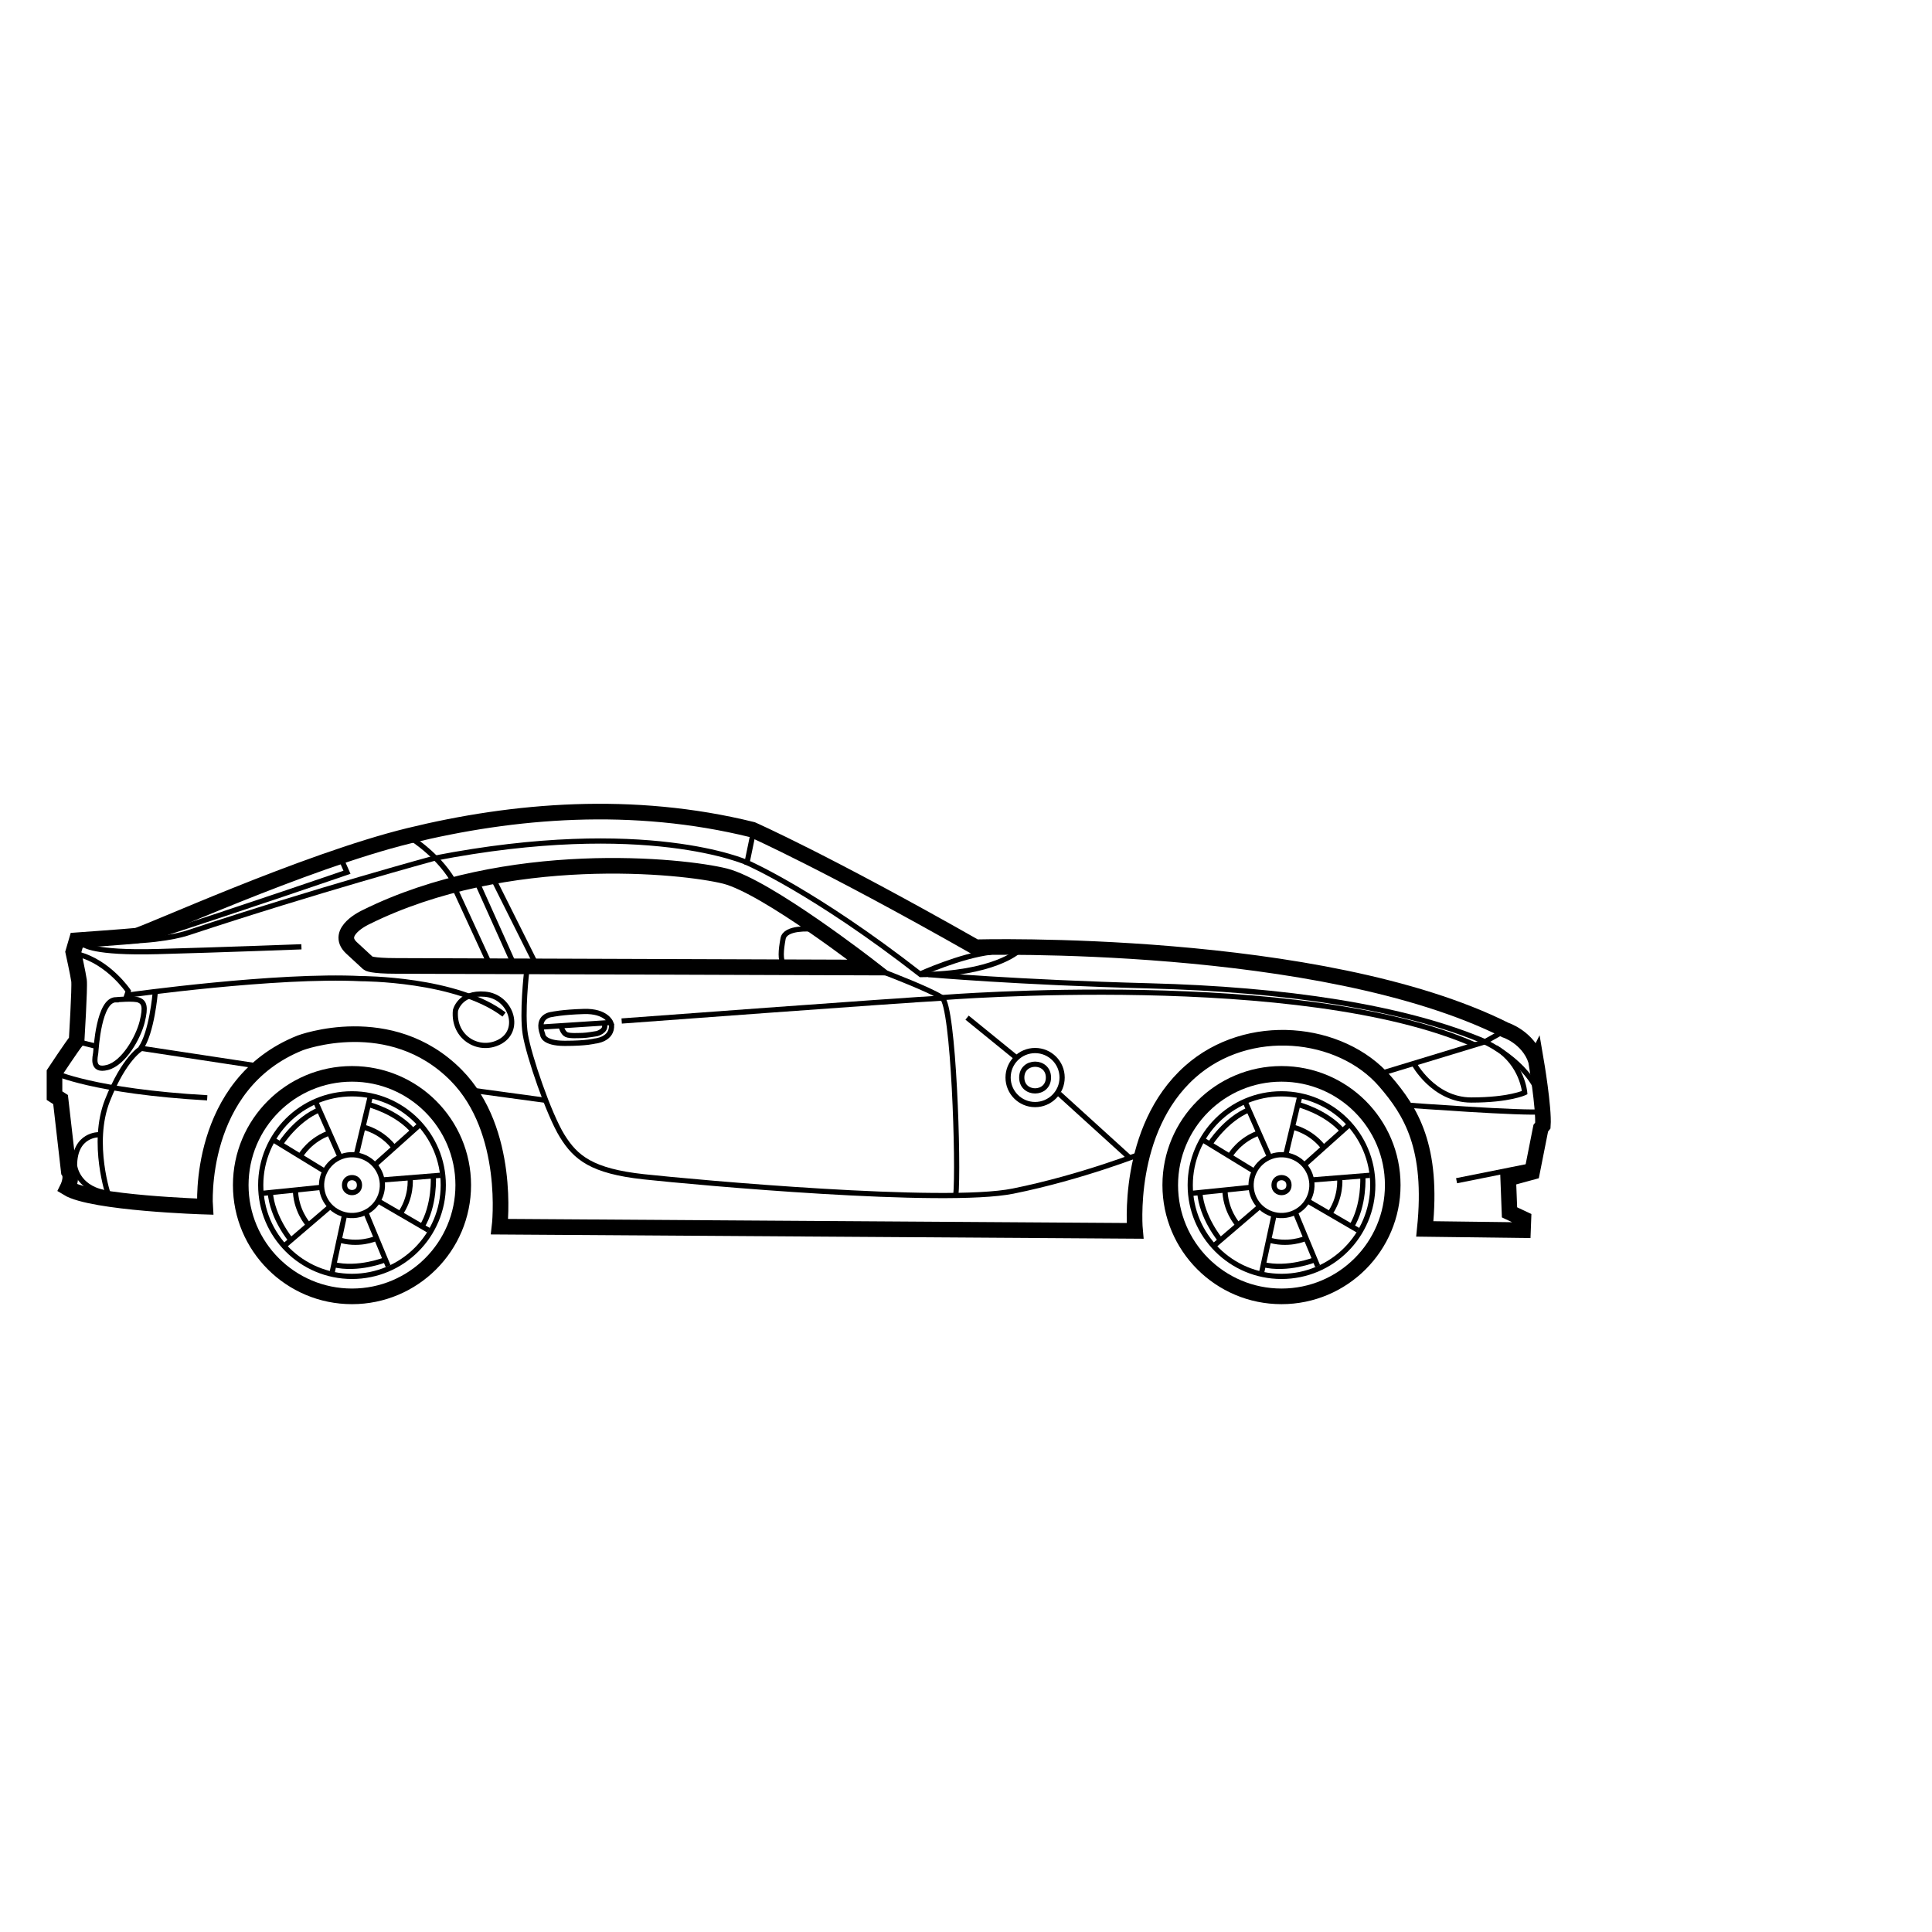 <?xml version="1.0" encoding="UTF-8"?>
<!-- Uploaded to: ICON Repo, www.svgrepo.com, Generator: ICON Repo Mixer Tools -->
<svg width="800px" height="800px" version="1.1" viewBox="144 144 512 512" xmlns="http://www.w3.org/2000/svg">
 <defs>
  <clipPath id="f">
   <path d="m148.09 300h463.91v229h-463.91z"/>
  </clipPath>
  <clipPath id="e">
   <path d="m148.09 374h95.906v42h-95.906z"/>
  </clipPath>
  <clipPath id="d">
   <path d="m148.09 400h40.906v41h-40.906z"/>
  </clipPath>
  <clipPath id="c">
   <path d="m148.09 377h49.906v51h-49.906z"/>
  </clipPath>
  <clipPath id="b">
   <path d="m148.09 408h70.906v47h-70.906z"/>
  </clipPath>
  <clipPath id="a">
   <path d="m148.09 425h42.906v55h-42.906z"/>
  </clipPath>
 </defs>
 <g clip-path="url(#f)">
  <path transform="matrix(.69 0 0 .69 148.09 306.48)" d="m583.97 171.67c-3.164-8.835-11.631-11.501-11.631-11.501-70.835-35.5-203.5-31.832-203.5-31.832-57.341-32.585-85.834-45.167-85.834-45.167-45.835-11.331-91.664-7.5-131.83 2.332-40.163 9.831-101.73 38.069-104.73 38.403-3 0.334-22.917 1.76-22.917 1.76l-1.313 4.5s1.873 8.501 2.207 10.997c0.334 2.502-0.917 23.002-0.917 23.002-1.664 1.998-8.501 12.333-8.501 12.333v8.835l2.332 1.5 3.17 27.666c1.5 2.332-0.498 6.333-0.498 6.333 9.498 5.835 52.836 7.132 52.836 7.132s-3.294-46.967 36.535-62.9c0 0 34.662-13.063 59.894 12.441 21.1 21.327 16.663 58.157 16.663 58.157l244.08 1.607s-3.764-38.884 21.146-61.083c22.17-19.759 57.84-16.023 74.837 3.622 10.007 11.563 18.548 25.289 15.305 56.713l37.701 0.475 0.164-4.336-5.332-2.502-0.498-13.001 9.169-2.502 3.334-16.833 0.798-1.002c0.498-6.656-2.666-25.153-2.666-25.153zm-437.8-36.167c-9.498 0-10.669-1.002-10.669-1.002l-6.498-6c-6.498-6.164 5.502-11.665 5.502-11.665 54.33-26.998 122-19.833 138-15.837 16.001 4.002 56 35.132 56 35.132z" fill="none" stroke="#000000" stroke-miterlimit="10" stroke-width="6"/>
 </g>
 <path transform="matrix(.69 0 0 .69 148.09 306.48)" d="m305.5 121.34s-9.831-0.832-10.669 3.668c-0.832 4.5-1.166 8.332 0.334 10.001" fill="none" stroke="#000000" stroke-miterlimit="10" stroke-width="2"/>
 <path transform="matrix(.69 0 0 .69 148.09 306.48)" d="m184 103 16.669 33.332-8.671-0.17-14.665-32.664-8.999 1.33 13.669 29.67" fill="none" stroke="#000000" stroke-miterlimit="10" stroke-width="2"/>
 <path transform="matrix(.69 0 0 .69 148.09 306.48)" d="m151.84 86.334s11.665 7.166 17.331 18.333" fill="none" stroke="#000000" stroke-miterlimit="10" stroke-width="2"/>
 <path transform="matrix(.69 0 0 .69 148.09 306.48)" d="m125.34 94.999 1.998 4.534s-40.497 13.929-77.168 25.764" fill="none" stroke="#000000" stroke-miterlimit="10" stroke-width="2"/>
 <path transform="matrix(.69 0 0 .69 148.09 306.48)" d="m283.16 85.332-2.168 10.499s25.832 11.167 66.431 42.801c0 0 15.565-7.103 27.4-8.433" fill="none" stroke="#000000" stroke-miterlimit="10" stroke-width="2"/>
 <path transform="matrix(.69 0 0 .69 148.09 306.48)" d="m385.17 129.84s-9.498 8.835-37.831 8.999" fill="none" stroke="#000000" stroke-miterlimit="10" stroke-width="2"/>
 <path transform="matrix(.69 0 0 .69 148.09 306.48)" d="m334.37 138.2s16.963 6.464 21.463 9.463c4.5 3 6.498 64.501 5.332 76.167" fill="none" stroke="#000000" stroke-miterlimit="10" stroke-width="2"/>
 <path transform="matrix(.69 0 0 .69 148.09 306.48)" d="m196.33 137.83s-1.834 15.831-0.498 23.998c1.336 8.167 8.999 30.666 14.167 38.997s11.331 13.499 31.334 15.667c20.002 2.168 115.33 10.833 141.83 5.502s50.334-14.835 50.334-14.835" fill="none" stroke="#000000" stroke-miterlimit="10" stroke-width="2"/>
 <path transform="matrix(.69 0 0 .69 148.09 306.48)" d="m524.33 176.83 40.005-12.163 7.998-4.5" fill="none" stroke="#000000" stroke-miterlimit="10" stroke-width="2"/>
 <path transform="matrix(.69 0 0 .69 148.09 306.48)" d="m553.5 218 29.998-6" fill="none" stroke="#000000" stroke-miterlimit="10" stroke-width="2"/>
 <path transform="matrix(.69 0 0 .69 148.09 306.48)" d="m534.84 189s44.669 3.334 51.998 2.502" fill="none" stroke="#000000" stroke-miterlimit="10" stroke-width="2"/>
 <path transform="matrix(.69 0 0 .69 148.09 306.48)" d="m564.34 164.67s16.499 7.5 21.168 20.999" fill="none" stroke="#000000" stroke-miterlimit="10" stroke-width="2"/>
 <path transform="matrix(.69 0 0 .69 148.09 306.48)" d="m537 172.84s7.5 14.167 22.165 14.167 20.501-2.836 20.501-2.836-0.832-10.963-11.167-17.297" fill="none" stroke="#000000" stroke-miterlimit="10" stroke-width="2"/>
 <path transform="matrix(.69 0 0 .69 148.09 306.48)" d="m355.83 147.67s138.34-11.167 204.67 18.169" fill="none" stroke="#000000" stroke-miterlimit="10" stroke-width="2"/>
 <path transform="matrix(.69 0 0 .69 148.09 306.48)" d="m350.67 138.83s33.835 3 85.002 4.336 97.663 7.998 129.66 21.831" fill="none" stroke="#000000" stroke-miterlimit="10" stroke-width="2"/>
 <path transform="matrix(.69 0 0 .69 148.09 306.48)" d="m232.84 156.66s107.5-7.998 123.84-8.835" fill="none" stroke="#000000" stroke-miterlimit="10" stroke-width="2"/>
 <path transform="matrix(.69 0 0 .69 148.09 306.48)" d="m174.67 183.17 29.336 4.002" fill="none" stroke="#000000" stroke-miterlimit="10" stroke-width="2"/>
 <g clip-path="url(#e)">
  <path transform="matrix(.69 0 0 .69 148.09 306.48)" d="m26.336 127.33s3.334 3.334 28.17 2.666c24.836-0.668 55.332-1.834 55.332-1.834" fill="none" stroke="#000000" stroke-miterlimit="10" stroke-width="2"/>
 </g>
 <path transform="matrix(.69 0 0 .69 148.09 306.48)" d="m38.669 148.5s7.001-0.668 8.835 0.17c1.828 0.832 2.666 2.332 1.166 8.332-1.5 6-7.001 15.831-13.335 17.501-6.333 1.67-4.67-4.166-4.5-5.666 0.164-1.5 1.166-20.501 7.833-20.336z" fill="none" stroke="#000000" stroke-miterlimit="10" stroke-width="2"/>
 <g clip-path="url(#d)">
  <path transform="matrix(.69 0 0 .69 148.09 306.48)" d="m24.168 164.67 6.668 1.664" fill="none" stroke="#000000" stroke-miterlimit="10" stroke-width="2"/>
 </g>
 <g clip-path="url(#c)">
  <path transform="matrix(.69 0 0 .69 148.09 306.48)" d="m42.501 147.67 0.832-2.502s-7.5-11.167-19.335-14.167" fill="none" stroke="#000000" stroke-miterlimit="10" stroke-width="2"/>
 </g>
 <path transform="matrix(.69 0 0 .69 148.09 306.48)" d="m43.503 146.67s56.815-7.941 89.332-6.271c0 0 36.665-0.062 54.834 13.771" fill="none" stroke="#000000" stroke-miterlimit="10" stroke-width="2"/>
 <path transform="matrix(.69 0 0 .69 148.09 306.48)" d="m35.833 224s-7.001-20.331-0.498-36.835c6.498-16.499 13.063-20.002 13.063-20.002l46.106 7.001" fill="none" stroke="#000000" stroke-miterlimit="10" stroke-width="2"/>
 <path transform="matrix(.69 0 0 .69 148.09 306.48)" d="m53.668 146s-1.296 15.169-5.564 21.168" fill="none" stroke="#000000" stroke-miterlimit="10" stroke-width="2"/>
 <g clip-path="url(#b)">
  <path transform="matrix(.69 0 0 .69 148.09 306.48)" d="m14.999 176.5s15.005 7.166 58.666 9.667" fill="none" stroke="#000000" stroke-miterlimit="10" stroke-width="2"/>
 </g>
 <g clip-path="url(#a)">
  <path transform="matrix(.69 0 0 .69 148.09 306.48)" d="m32.166 200.33s-9.463-0.334-9.463 11.835c0 0 0.798 8.167 11.133 10.335" fill="none" stroke="#000000" stroke-miterlimit="10" stroke-width="2"/>
 </g>
 <path transform="matrix(.69 0 0 .69 148.09 306.48)" d="m281 95.831s-38.669-17.501-120.17-1.67c0 0-44.833 12.169-94.165 28.498 0 0-7.5 2.836-23.331 3.334" fill="none" stroke="#000000" stroke-miterlimit="10" stroke-width="2"/>
 <path transform="matrix(.69 0 0 .69 148.09 306.48)" d="m201.75 159 26.874-1.749s-1.749-4.5-10.25-4.251c-8.501 0.249-12.248 1.126-12.248 1.126s-6.373 0.374-3.622 7.748c0 0 0 3.373 8.501 3.373s11.501-0.877 11.501-0.877 6.922-0.498 6.424-6.373" fill="none" stroke="#000000" stroke-miterlimit="10" stroke-width="2"/>
 <path transform="matrix(.69 0 0 .69 148.09 306.48)" d="m209.62 158.87s0.623 2.377 1.998 3 4.624 0.351 6.124 0.351c1.5 0 5.626-0.724 5.626-0.724s3.622-1.002 2.875-3.498" fill="none" stroke="#000000" stroke-miterlimit="10" stroke-width="2"/>
 <path transform="matrix(.69 0 0 .69 148.09 306.48)" d="m169 152.62s1.624-7.126 11.377-6.249c9.752 0.877 13.997 13.25 6.124 17.999-7.879 4.749-18.503-0.996-17.501-11.75z" fill="none" stroke="#000000" stroke-miterlimit="10" stroke-width="2"/>
 <path transform="matrix(.69 0 0 .69 148.09 306.48)" d="m396.75 178.38c0 6.832-10.25 6.832-10.25 0 0-6.837 10.25-6.837 10.25 0" fill="none" stroke="#000000" stroke-miterlimit="10" stroke-width="2"/>
 <path transform="matrix(.69 0 0 .69 148.09 306.48)" d="m402 178.38c0 5.728-4.647 10.375-10.375 10.375-5.734 0-10.375-4.647-10.375-10.375 0-5.734 4.641-10.375 10.375-10.375 5.728 0 10.375 4.641 10.375 10.375" fill="none" stroke="#000000" stroke-miterlimit="10" stroke-width="2"/>
 <path transform="matrix(.69 0 0 .69 148.09 306.48)" d="m365.5 155.37 19.374 15.752" fill="none" stroke="#000000" stroke-miterlimit="10" stroke-width="2"/>
 <path transform="matrix(.69 0 0 .69 148.09 306.48)" d="m400.88 184.63 27.123 24.627" fill="none" stroke="#000000" stroke-miterlimit="10" stroke-width="2"/>
 <path transform="matrix(.69 0 0 .69 148.09 306.48)" d="m443.53 219.69c0-23.597 19.131-42.727 42.727-42.727 23.597 0 42.727 19.131 42.727 42.727 0 23.602-19.131 42.727-42.727 42.727-23.597 0.006-42.727-19.125-42.727-42.727z" fill="none" stroke="#000000" stroke-miterlimit="10" stroke-width="6"/>
 <path transform="matrix(.69 0 0 .69 148.09 306.48)" d="m521.32 219.69c0 19.363-15.695 35.058-35.052 35.058-19.363 0-35.058-15.695-35.058-35.058s15.695-35.058 35.058-35.058c19.357 0 35.052 15.695 35.052 35.058" fill="none" stroke="#000000" stroke-miterlimit="10" stroke-width="2"/>
 <path transform="matrix(.69 0 0 .69 148.09 306.48)" d="m489.14 219.69c0 3.832-5.745 3.832-5.745 0s5.745-3.832 5.745 0" fill="none" stroke="#000000" stroke-miterlimit="10" stroke-width="2"/>
 <path transform="matrix(.69 0 0 .69 148.09 306.48)" d="m475.71 214.69c2.773-5.835 9.729-8.315 15.565-5.547 5.824 2.756 8.309 9.729 5.541 15.559-2.762 5.835-9.729 8.309-15.565 5.547-5.824-2.762-8.309-9.729-5.541-15.559z" fill="none" stroke="#000000" stroke-miterlimit="10" stroke-width="2"/>
 <path transform="matrix(.69 0 0 .69 148.09 306.48)" d="m475.74 214.35-19.301-11.795" fill="none" stroke="#000000" stroke-miterlimit="10" stroke-width="2"/>
 <path transform="matrix(.69 0 0 .69 148.09 306.48)" d="m481.55 208.61-9.039-20.461" fill="none" stroke="#000000" stroke-miterlimit="10" stroke-width="2"/>
 <path transform="matrix(.69 0 0 .69 148.09 306.48)" d="m466.58 208.31s3.645-6.351 11.739-8.892" fill="none" stroke="#000000" stroke-miterlimit="10" stroke-width="2"/>
 <path transform="matrix(.69 0 0 .69 148.09 306.48)" d="m458.82 203.86s5.96-9.452 15.056-13.16" fill="none" stroke="#000000" stroke-miterlimit="10" stroke-width="2"/>
 <path transform="matrix(.69 0 0 .69 148.09 306.48)" d="m477.94 227.87-17.178 14.71" fill="none" stroke="#000000" stroke-miterlimit="10" stroke-width="2"/>
 <path transform="matrix(.69 0 0 .69 148.09 306.48)" d="m474.27 220.57-22.249 2.27" fill="none" stroke="#000000" stroke-miterlimit="10" stroke-width="2"/>
 <path transform="matrix(.69 0 0 .69 148.09 306.48)" d="m469.36 234.72s-4.913-5.428-4.828-13.912" fill="none" stroke="#000000" stroke-miterlimit="10" stroke-width="2"/>
 <path transform="matrix(.69 0 0 .69 148.09 306.48)" d="m462.73 240.72s-7.149-8.592-7.862-18.384" fill="none" stroke="#000000" stroke-miterlimit="10" stroke-width="2"/>
 <path transform="matrix(.69 0 0 .69 148.09 306.48)" d="m491.47 229.96 8.688 20.885" fill="none" stroke="#000000" stroke-miterlimit="10" stroke-width="2"/>
 <path transform="matrix(.69 0 0 .69 148.09 306.48)" d="m483.4 231.18-4.72 21.865" fill="none" stroke="#000000" stroke-miterlimit="10" stroke-width="2"/>
 <path transform="matrix(.69 0 0 .69 148.09 306.48)" d="m495.33 240.23s-6.679 2.994-14.722 0.289" fill="none" stroke="#000000" stroke-miterlimit="10" stroke-width="2"/>
 <path transform="matrix(.69 0 0 .69 148.09 306.48)" d="m498.99 248.39s-10.38 4.143-19.912 1.794" fill="none" stroke="#000000" stroke-miterlimit="10" stroke-width="2"/>
 <path transform="matrix(.69 0 0 .69 148.09 306.48)" d="m497.64 217.73 22.544-1.806" fill="none" stroke="#000000" stroke-miterlimit="10" stroke-width="2"/>
 <path transform="matrix(.69 0 0 .69 148.09 306.48)" d="m496.31 225.78 19.335 11.246" fill="none" stroke="#000000" stroke-miterlimit="10" stroke-width="2"/>
 <path transform="matrix(.69 0 0 .69 148.09 306.48)" d="m508.61 217.23s0.787 7.279-4.273 14.093" fill="none" stroke="#000000" stroke-miterlimit="10" stroke-width="2"/>
 <path transform="matrix(.69 0 0 .69 148.09 306.48)" d="m517.49 216.27s0.736 11.15-4.443 19.493" fill="none" stroke="#000000" stroke-miterlimit="10" stroke-width="2"/>
 <path transform="matrix(.69 0 0 .69 148.09 306.48)" d="m487.91 208.09 5.253-22" fill="none" stroke="#000000" stroke-miterlimit="10" stroke-width="2"/>
 <path transform="matrix(.69 0 0 .69 148.09 306.48)" d="m495.17 211.83 16.669-14.914" fill="none" stroke="#000000" stroke-miterlimit="10" stroke-width="2"/>
 <path transform="matrix(.69 0 0 .69 148.09 306.48)" d="m490.84 197.5s7.166 1.5 12.084 8.416" fill="none" stroke="#000000" stroke-miterlimit="10" stroke-width="2"/>
 <path transform="matrix(.69 0 0 .69 148.09 306.48)" d="m492.66 188.75s10.833 2.751 17.167 10.25" fill="none" stroke="#000000" stroke-miterlimit="10" stroke-width="2"/>
 <path transform="matrix(.69 0 0 .69 148.09 306.48)" d="m86.536 219.69c0-23.597 19.131-42.727 42.727-42.727s42.727 19.131 42.727 42.727c0 23.602-19.131 42.727-42.727 42.727-23.597 0.006-42.727-19.125-42.727-42.727z" fill="none" stroke="#000000" stroke-miterlimit="10" stroke-width="6"/>
 <path transform="matrix(.69 0 0 .69 148.09 306.48)" d="m164.32 219.69c0 19.363-15.695 35.058-35.058 35.058-19.357 0-35.052-15.695-35.052-35.058s15.695-35.058 35.052-35.058c19.363 0 35.058 15.695 35.058 35.058" fill="none" stroke="#000000" stroke-miterlimit="10" stroke-width="2"/>
 <path transform="matrix(.69 0 0 .69 148.09 306.48)" d="m132.14 219.69c0 3.832-5.745 3.832-5.745 0s5.745-3.832 5.745 0" fill="none" stroke="#000000" stroke-miterlimit="10" stroke-width="2"/>
 <path transform="matrix(.69 0 0 .69 148.09 306.48)" d="m118.71 214.69c2.773-5.835 9.729-8.315 15.565-5.547 5.824 2.756 8.309 9.729 5.541 15.559-2.762 5.835-9.729 8.309-15.571 5.547-5.824-2.762-8.303-9.729-5.535-15.559z" fill="none" stroke="#000000" stroke-miterlimit="10" stroke-width="2"/>
 <path transform="matrix(.69 0 0 .69 148.09 306.48)" d="m118.74 214.35-19.301-11.795" fill="none" stroke="#000000" stroke-miterlimit="10" stroke-width="2"/>
 <path transform="matrix(.69 0 0 .69 148.09 306.48)" d="m124.55 208.61-9.039-20.461" fill="none" stroke="#000000" stroke-miterlimit="10" stroke-width="2"/>
 <path transform="matrix(.69 0 0 .69 148.09 306.48)" d="m109.58 208.31s3.645-6.351 11.739-8.892" fill="none" stroke="#000000" stroke-miterlimit="10" stroke-width="2"/>
 <path transform="matrix(.69 0 0 .69 148.09 306.48)" d="m101.82 203.86s5.96-9.452 15.056-13.16" fill="none" stroke="#000000" stroke-miterlimit="10" stroke-width="2"/>
 <path transform="matrix(.69 0 0 .69 148.09 306.48)" d="m120.94 227.87-17.178 14.71" fill="none" stroke="#000000" stroke-miterlimit="10" stroke-width="2"/>
 <path transform="matrix(.69 0 0 .69 148.09 306.48)" d="m117.28 220.57-22.249 2.27" fill="none" stroke="#000000" stroke-miterlimit="10" stroke-width="2"/>
 <path transform="matrix(.69 0 0 .69 148.09 306.48)" d="m112.36 234.72s-4.913-5.428-4.828-13.912" fill="none" stroke="#000000" stroke-miterlimit="10" stroke-width="2"/>
 <path transform="matrix(.69 0 0 .69 148.09 306.48)" d="m105.73 240.72s-7.149-8.592-7.862-18.384" fill="none" stroke="#000000" stroke-miterlimit="10" stroke-width="2"/>
 <path transform="matrix(.69 0 0 .69 148.09 306.48)" d="m134.47 229.96 8.682 20.885" fill="none" stroke="#000000" stroke-miterlimit="10" stroke-width="2"/>
 <path transform="matrix(.69 0 0 .69 148.09 306.48)" d="m126.4 231.18-4.715 21.865" fill="none" stroke="#000000" stroke-miterlimit="10" stroke-width="2"/>
 <path transform="matrix(.69 0 0 .69 148.09 306.48)" d="m138.33 240.23s-6.679 2.994-14.722 0.289" fill="none" stroke="#000000" stroke-miterlimit="10" stroke-width="2"/>
 <path transform="matrix(.69 0 0 .69 148.09 306.48)" d="m141.99 248.39s-10.38 4.143-19.912 1.794" fill="none" stroke="#000000" stroke-miterlimit="10" stroke-width="2"/>
 <path transform="matrix(.69 0 0 .69 148.09 306.48)" d="m140.64 217.73 22.544-1.806" fill="none" stroke="#000000" stroke-miterlimit="10" stroke-width="2"/>
 <path transform="matrix(.69 0 0 .69 148.09 306.48)" d="m139.31 225.78 19.34 11.246" fill="none" stroke="#000000" stroke-miterlimit="10" stroke-width="2"/>
 <path transform="matrix(.69 0 0 .69 148.09 306.48)" d="m151.6 217.23s0.787 7.279-4.273 14.093" fill="none" stroke="#000000" stroke-miterlimit="10" stroke-width="2"/>
 <path transform="matrix(.69 0 0 .69 148.09 306.48)" d="m160.49 216.27s0.736 11.15-4.443 19.493" fill="none" stroke="#000000" stroke-miterlimit="10" stroke-width="2"/>
 <path transform="matrix(.69 0 0 .69 148.09 306.48)" d="m130.92 208.09 5.253-22" fill="none" stroke="#000000" stroke-miterlimit="10" stroke-width="2"/>
 <path transform="matrix(.69 0 0 .69 148.09 306.48)" d="m138.17 211.83 16.669-14.914" fill="none" stroke="#000000" stroke-miterlimit="10" stroke-width="2"/>
 <path transform="matrix(.69 0 0 .69 148.09 306.48)" d="m133.83 197.5s7.166 1.5 12.084 8.416" fill="none" stroke="#000000" stroke-miterlimit="10" stroke-width="2"/>
 <path transform="matrix(.69 0 0 .69 148.09 306.48)" d="m135.66 188.75s10.833 2.751 17.167 10.25" fill="none" stroke="#000000" stroke-miterlimit="10" stroke-width="2"/>
</svg>